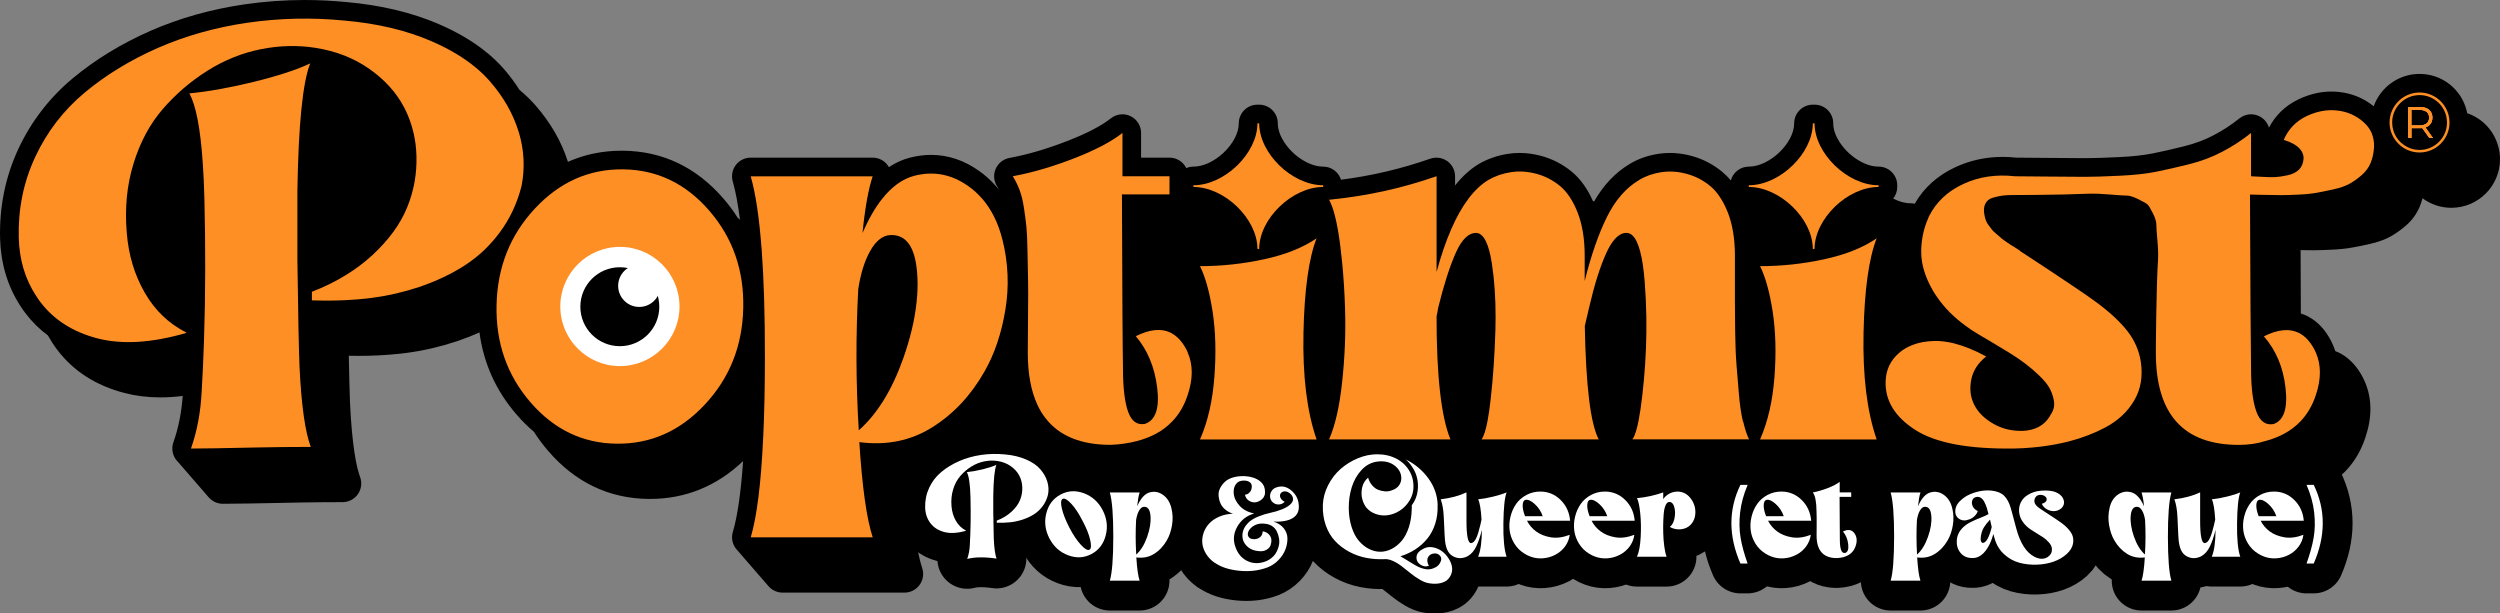 <?xml version="1.0" encoding="UTF-8"?> <svg xmlns="http://www.w3.org/2000/svg" id="Calque_2" data-name="Calque 2" viewBox="0 0 670.67 164.58"><rect x="0" y="0" width="670.67" height="164.58" fill="#808080" stroke="none"/><defs><style> .cls-1 { fill: #fe8f25; } .cls-2, .cls-3 { fill: #fff; } .cls-3, .cls-4 { fill-rule: evenodd; } .cls-5 { stroke: #000; stroke-linecap: round; stroke-linejoin: round; stroke-width: 16px; } </style></defs><g id="Layer_1" data-name="Layer 1"><rect x="256.79" y="109.56" width="353.88" height="36.72"></rect><g><path class="cls-5" d="M269.54,121.9c2.15.19,4.05.64,5.7,1.35,1.65.71,2.92,1.58,3.82,2.61.9,1.03,1.53,2.13,1.89,3.31s.43,2.37.19,3.56c-.28,1.12-.75,2.13-1.4,3.02-.65.89-1.43,1.62-2.31,2.19-.89.57-1.89,1.05-3,1.42-1.11.37-2.25.63-3.42.75s-2.37.17-3.61.12v-.56c1.57-.61,2.89-1.41,3.96-2.4,1.08-.99,1.84-2.03,2.28-3.12s.65-2.21.61-3.38c-.03-1.17-.31-2.24-.82-3.21-.52-.97-1.28-1.81-2.28-2.51s-2.17-1.16-3.51-1.37c-1.17-.19-2.37-.16-3.59.09-1.23.25-2.39.71-3.49,1.4-1.1.69-2.08,1.53-2.93,2.51-.85.98-1.5,2.18-1.93,3.6-.43,1.41-.58,2.93-.44,4.54.12,1.45.51,2.75,1.18,3.91.67,1.16,1.57,2.03,2.72,2.61v.04c-2.27.65-4.21.77-5.82.35-1.61-.42-2.86-1.22-3.75-2.4-.89-1.18-1.36-2.58-1.4-4.19-.05-1.89.32-3.67,1.09-5.31.77-1.65,1.85-3.05,3.24-4.21,1.39-1.16,2.99-2.13,4.81-2.93s3.77-1.34,5.87-1.65c2.1-.3,4.22-.35,6.35-.14ZM267.33,149.85c-3.25-.47-5.87-.43-7.86.1.4-1.12.63-2.35.7-3.68.23-4.02.29-8.3.18-12.84-.09-3.51-.42-5.76-.98-6.77,1.24-.12,2.65-.37,4.23-.75,1.58-.39,2.81-.79,3.7-1.21-.49,1.22-.77,4-.84,8.35v4.52c.05,3.46.09,5.8.14,7.01.12,2.5.36,4.26.74,5.26Z"></path><path class="cls-5" d="M280.69,137.7c.58-2.3,1.86-3.98,3.82-5.03,1.96-1.05,4.05-1.17,6.26-.35s3.89,2.33,5.03,4.52c1.14,2.2,1.43,4.45.84,6.75-.58,2.3-1.86,3.98-3.82,5.03-1.96,1.05-4.05,1.17-6.26.35-2.21-.82-3.89-2.33-5.03-4.52s-1.43-4.45-.84-6.75ZM290.41,139.72c-.98-1.94-1.99-3.47-3.03-4.59-1.04-1.12-1.81-1.55-2.3-1.3-.49.26-.56,1.13-.21,2.61.35,1.49,1.03,3.2,2.03,5.14,1,1.92,2.03,3.44,3.07,4.58,1.04,1.13,1.81,1.57,2.3,1.31.47-.26.53-1.13.19-2.63-.34-1.5-1.02-3.2-2.05-5.12Z"></path><path class="cls-5" d="M305.73,155.78h-8c.61-2.03.92-5.94.93-11.71.01-5.77-.3-9.76-.93-11.96h8c-.28.84-.5,2.08-.67,3.72.94-2.15,2.07-3.4,3.4-3.75,1.26-.33,2.44-.1,3.54.68,1.1.78,1.84,1.95,2.23,3.49.39,1.54.45,3.09.19,4.63-.26,1.54-.71,2.89-1.37,4.03-.89,1.57-2.03,2.79-3.44,3.67-1.4.88-2.99,1.2-4.77.96.19,2.95.48,5.03.88,6.24ZM304.82,148.76c1.22-1.07,2.19-2.66,2.93-4.75.74-2.09,1.04-3.97.89-5.63-.14-1.66-.72-2.47-1.75-2.42-.49.02-.92.36-1.3,1-.37.64-.64,1.49-.81,2.54-.16,3.09-.15,6.17.03,9.26Z"></path><path class="cls-5" d="M325.79,150.94c-.98-.7-1.75-1.52-2.3-2.46-.55-.93-.87-1.87-.95-2.81-.08-.93.04-1.86.37-2.79.33-.92.83-1.75,1.51-2.47.68-.72,1.57-1.33,2.68-1.81s2.33-.74,3.67-.79c-.82-.26-1.53-.64-2.12-1.16-.6-.51-1.02-1.09-1.28-1.72s-.41-1.3-.46-2c-.05-.7.09-1.37.42-2,.33-.63.76-1.2,1.3-1.7.54-.5,1.27-.89,2.21-1.16.93-.27,1.99-.38,3.16-.33,1.64.09,2.98.54,4.02,1.35,1.04.81,1.48,1.97,1.31,3.49-.12.58-.43,1.08-.93,1.47s-1.04.63-1.61.7c-.57.07-1.14-.06-1.7-.4-.56-.34-.94-.88-1.12-1.63.4-.02.75-.17,1.07-.44.32-.27.53-.58.65-.95.12-.36.15-.73.11-1.11-.05-.37-.26-.68-.63-.93-.37-.25-.88-.37-1.51-.37-.94,0-1.64.32-2.1.96-.47.64-.67,1.44-.6,2.4.09,1.22.62,2.35,1.58,3.4.96,1.05,2.27,1.74,3.93,2.07-2.03.58-3.55,1.77-4.56,3.56-1.01,1.79-1.16,3.62-.46,5.49.58,1.61,1.51,2.78,2.77,3.49,1.26.71,2.6.94,4,.68.91-.16,1.71-.47,2.4-.93.69-.46,1.22-.98,1.6-1.58.37-.6.65-1.25.82-1.95.18-.7.2-1.39.09-2.07-.12-.68-.32-1.3-.6-1.88-.28-.57-.7-1.05-1.26-1.42-.56-.37-1.19-.58-1.89-.63-1.33-.19-2.49.09-3.47.84-.23.19-.44.39-.61.6-.17.21-.3.42-.39.63-.08.21-.14.42-.16.63-.02.21,0,.4.09.58.08.18.19.33.33.47s.33.24.58.3c.25.06.52.09.82.09.61-.05,1.11-.24,1.51-.58.4-.34.62-.85.67-1.53.65.09,1.19.35,1.61.77.42.42.65.89.7,1.4.05.51-.02,1.02-.19,1.53-.18.5-.53.91-1.07,1.23-.54.32-1.18.45-1.93.4-1.45-.09-2.59-.57-3.42-1.42-.83-.85-1.21-1.86-1.14-3.02.07-1.16.58-2.21,1.54-3.17.68-.68,1.59-1.25,2.74-1.7,1.14-.46,2.23-.79,3.26-1,1.03-.21,2.08-.53,3.16-.96,1.07-.43,1.89-.96,2.45-1.6.4-.51.52-1.02.37-1.53-.15-.5-.48-.92-.98-1.26-.5-.34-.98-.46-1.44-.37-.46.09-.77.32-.93.67-.16.35-.14.73.09,1.14.22.41.58.73,1.07.96-.4.44-.91.68-1.53.72-.62.04-1.16-.15-1.63-.54s-.72-.92-.77-1.58c-.02-.54.12-1.03.42-1.49.3-.46.72-.78,1.26-.96,1.43-.51,2.76-.25,4,.79s1.92,2.34,2.03,3.91c.14,1.59-.39,2.76-1.6,3.51-1.2.75-2.94,1.06-5.21.95,1.19.37,2.12.97,2.77,1.79s.99,1.72,1,2.72c.01.99-.17,1.99-.56,3-.39,1.01-1,1.94-1.84,2.81-.84.87-1.81,1.52-2.91,1.96-2.34.89-4.89,1.19-7.66.91s-4.97-1.02-6.61-2.21Z"></path><path class="cls-5" d="M385.66,135.44c.07,1.8-.14,3.48-.63,5.03-.49,1.55-1.2,2.89-2.12,4.02-.92,1.12-1.99,2.08-3.21,2.88-1.22.8-2.55,1.41-4,1.86.37.21.82.48,1.35.81.53.33.99.61,1.39.86.4.25.84.51,1.33.79.49.28.95.5,1.37.65.42.15.86.27,1.31.35.46.08.92.08,1.39-.02s.92-.27,1.37-.53c.51-.28.92-.72,1.21-1.33.29-.61.3-1.12.02-1.54-.4-.61-.98-.87-1.74-.79-.76.08-1.3.43-1.61,1.04-.32.61-.24,1.37.23,2.28-.8.28-1.57.16-2.31-.35s-1.08-1.22-1-2.1c.08-.89.74-1.62,1.98-2.21.68-.33,1.38-.44,2.12-.35.74.09,1.42.31,2.03.65.62.34,1.16.77,1.63,1.28.7.77,1.2,1.58,1.51,2.42.3.84.37,1.61.21,2.32s-.48,1.32-.96,1.86c-.48.54-1.18.91-2.09,1.12s-1.94.22-3.09.03c-.75-.12-1.56-.43-2.44-.95-.88-.51-1.71-1.09-2.49-1.72-.78-.63-1.57-1.25-2.35-1.86-.78-.61-1.59-1.1-2.42-1.47-.83-.37-1.61-.53-2.33-.46-1.66.07-3.29-.05-4.89-.37-1.6-.32-3.12-.86-4.56-1.65-1.44-.78-2.69-1.75-3.75-2.89-1.06-1.15-1.89-2.55-2.47-4.21-.58-1.66-.84-3.47-.77-5.44.07-1.82.54-3.59,1.42-5.3.88-1.71,1.99-3.16,3.35-4.35,1.36-1.19,2.9-2.14,4.63-2.86,1.73-.71,3.46-1.07,5.19-1.07,1.94,0,3.68.41,5.23,1.23,1.54.82,2.72,1.98,3.53,3.47.81,1.5,1.1,3.16.89,4.98-.16,1.22-.65,2.37-1.47,3.45-.82,1.09-1.81,1.91-2.98,2.47-.89.44-1.82.71-2.79.79s-1.93-.05-2.89-.4c-.96-.35-1.77-.9-2.42-1.65-.49-.61-.87-1.39-1.12-2.33s-.27-1.96-.04-3.05.77-1.98,1.61-2.68c.23.8.59,1.47,1.07,2.03s1,.96,1.56,1.19,1.16.38,1.81.44c.64.06,1.25-.02,1.81-.23.91-.28,1.59-.73,2.03-1.35s.65-1.3.63-2.05c-.05-1.33-.68-2.45-1.89-3.35-1.22-.9-2.74-1.23-4.56-1-1.61.21-3.02.96-4.21,2.24-1.19,1.29-2.07,2.82-2.63,4.61-.56,1.79-.83,3.67-.81,5.63.02,1.87.28,3.57.77,5.09s1.13,2.75,1.93,3.68,1.69,1.66,2.7,2.17c1,.51,2.03.77,3.07.77s2.06-.26,3.05-.77c.99-.51,1.89-1.24,2.68-2.17.79-.94,1.44-2.16,1.93-3.68.49-1.52.75-3.21.77-5.09v-.74c.89-1.22,1.41-2.51,1.58-3.89.3-2.41-.2-4.57-1.51-6.49-.47-.72-1.03-1.37-1.68-1.93,2.41,1.17,4.41,2.84,6.02,5.01,1.6,2.17,2.45,4.56,2.54,7.15Z"></path><path class="cls-5" d="M404.17,132.1c-.51,1.31-.8,4.06-.86,8.24-.06,4.19.23,7.19.86,9.01h-7.64c.65-1.52.99-3.93,1.02-7.23l-.03.11c-.44,1.78-.95,3.24-1.51,4.4-.56,1.16-1.29,1.99-2.17,2.51-.54.33-1.16.52-1.86.58-.7.06-1.41-.09-2.12-.46-.71-.36-1.24-.94-1.6-1.74-.4-.86-.63-2.12-.7-3.75-.07-1.64-.15-3.38-.25-5.23-.09-1.85-.36-3.38-.81-4.59,2.69-.33,4.99-.95,6.91-1.86v7.65c0,4,.41,5.99,1.23,5.96.54-.05,1-.5,1.39-1.35.39-.85.75-2.03,1.1-3.52.12-.47.22-.95.32-1.44-.16-2.76-.47-4.57-.91-5.44,1.22-.12,2.58-.36,4.1-.74,1.52-.37,2.7-.75,3.54-1.12Z"></path><path class="cls-5" d="M421.11,143.47c-.07.58-.22,1.14-.44,1.67-.22.53-.5,1.01-.82,1.46s-.71.85-1.14,1.23c-.43.37-.91.7-1.44.98-.53.28-1.08.5-1.67.67-2.34.63-4.52.33-6.56-.91-1.17-.7-2.1-1.62-2.79-2.75-.69-1.13-1.11-2.31-1.26-3.53-.15-1.22-.08-2.45.23-3.7.3-1.25.8-2.37,1.49-3.37s1.61-1.8,2.75-2.42c1.14-.62,2.4-.93,3.75-.93,2.1,0,3.92.75,5.44,2.24,1.52,1.5,2.37,3.36,2.56,5.58h-11.57c.58,1.15,1.41,2.11,2.47,2.89,1.06.78,2.37,1.3,3.91,1.56,1.54.26,3.24.04,5.09-.67ZM409.23,134.1c-.44.09-.69.54-.74,1.35-.05.81.16,1.82.63,3.03h4.74c-.44-1.29-1.16-2.37-2.14-3.26-.98-.89-1.81-1.26-2.49-1.12Z"></path><path class="cls-5" d="M438.44,143.47c-.07.58-.22,1.14-.44,1.67-.22.53-.5,1.01-.82,1.46s-.71.85-1.14,1.23c-.43.37-.91.7-1.44.98-.53.28-1.08.5-1.67.67-2.34.63-4.52.33-6.56-.91-1.17-.7-2.1-1.62-2.79-2.75-.69-1.13-1.11-2.31-1.26-3.53-.15-1.22-.08-2.45.23-3.7.3-1.25.8-2.37,1.49-3.37s1.61-1.8,2.75-2.42c1.14-.62,2.4-.93,3.75-.93,2.1,0,3.92.75,5.44,2.24,1.52,1.5,2.37,3.36,2.56,5.58h-11.57c.58,1.15,1.41,2.11,2.47,2.89,1.06.78,2.37,1.3,3.91,1.56,1.54.26,3.24.04,5.09-.67ZM426.55,134.1c-.44.09-.69.54-.74,1.35-.05.81.16,1.82.63,3.03h4.74c-.44-1.29-1.16-2.37-2.14-3.26-.98-.89-1.81-1.26-2.49-1.12Z"></path><path class="cls-5" d="M446.43,136.87c-.09.58-.16,1.43-.21,2.54s-.06,2.28-.03,3.51c.02,1.23.12,2.44.28,3.65.16,1.2.37,2.13.63,2.79h-7.96c.54-1.17.87-2.91,1-5.23.13-2.31.09-4.47-.12-6.47-.21-2-.5-3.34-.88-4.02,2.46-.23,4.81-.75,7.05-1.54v1.82c.16-.26.34-.48.53-.67.96-.93,2.12-1.39,3.47-1.37,1.31.05,2.4.62,3.28,1.72.88,1.1,1.33,2.35,1.35,3.75,0,1.03-.23,1.91-.68,2.65-.46.74-1.03,1.26-1.72,1.58-.69.32-1.44.46-2.24.42-.81-.03-1.55-.25-2.23-.65.61-.44,1.02-1.19,1.25-2.23.22-1.04.22-2.02,0-2.93-.22-.91-.6-1.41-1.14-1.51-.77-.16-1.31.56-1.61,2.17Z"></path><path class="cls-5" d="M468.84,130.07c-1.07,2.52-1.75,5-2.02,7.42-.27,2.42-.23,4.67.12,6.75.35,2.08.98,4.4,1.89,6.94h-1.93c-3.23-7.43-3.23-14.47,0-21.11h1.93Z"></path><path class="cls-5" d="M485.78,143.47c-.07.58-.22,1.14-.44,1.67-.22.53-.5,1.01-.82,1.46s-.71.85-1.14,1.23c-.43.37-.91.7-1.44.98-.53.28-1.08.5-1.67.67-2.34.63-4.52.33-6.56-.91-1.17-.7-2.1-1.62-2.79-2.75-.69-1.13-1.11-2.31-1.26-3.53-.15-1.22-.08-2.45.23-3.7.3-1.25.8-2.37,1.49-3.37s1.61-1.8,2.75-2.42c1.14-.62,2.4-.93,3.75-.93,2.1,0,3.92.75,5.44,2.24,1.52,1.5,2.37,3.36,2.56,5.58h-11.57c.58,1.15,1.41,2.11,2.47,2.89,1.06.78,2.37,1.3,3.91,1.56,1.54.26,3.24.04,5.09-.67ZM473.89,134.1c-.44.09-.69.54-.74,1.35-.05.81.16,1.82.63,3.03h4.74c-.44-1.29-1.16-2.37-2.14-3.26-.98-.89-1.81-1.26-2.49-1.12Z"></path><path class="cls-5" d="M486.34,132.1c1.26-.23,2.6-.63,4.02-1.17,1.41-.55,2.47-1.11,3.17-1.67v2.84h3.09v1.19h-3.12c.02,6.38.05,10.19.07,11.43,0,1.24.11,2.17.33,2.81.22.63.59.9,1.1.81.7-.23.97-1.02.81-2.37-.16-1.34-.63-2.47-1.4-3.38,1.36-.68,2.38-.51,3.09.49.65.93.76,2.06.32,3.37-.51,1.57-1.63,2.57-3.33,3.02-.54.14-1.11.22-1.72.25-3.62,0-5.44-2.01-5.44-6.03,0-.63,0-1.48.02-2.54.01-1.06.01-1.82,0-2.26-.01-.44-.02-1.04-.04-1.79-.01-.75-.03-1.3-.07-1.65-.03-.35-.09-.76-.16-1.23s-.16-.86-.28-1.18c-.12-.32-.27-.63-.46-.93Z"></path><path class="cls-5" d="M515.2,155.78h-8c.61-2.03.92-5.94.93-11.71.01-5.77-.3-9.76-.93-11.96h8c-.28.84-.5,2.08-.67,3.72.94-2.15,2.07-3.4,3.4-3.75,1.26-.33,2.44-.1,3.54.68,1.1.78,1.84,1.95,2.23,3.49.39,1.54.45,3.09.19,4.63-.26,1.54-.71,2.89-1.37,4.03-.89,1.57-2.03,2.79-3.44,3.67-1.4.88-2.99,1.2-4.77.96.19,2.95.48,5.03.88,6.24ZM514.29,148.76c1.22-1.07,2.19-2.66,2.93-4.75.74-2.09,1.04-3.97.89-5.63-.14-1.66-.72-2.47-1.75-2.42-.49.02-.92.36-1.3,1-.37.64-.64,1.49-.81,2.54-.16,3.09-.15,6.17.03,9.26Z"></path><path class="cls-5" d="M553.12,140.35c1.03.77,1.83,1.58,2.4,2.42.57.84.79,1.79.65,2.84-.16,1.1-.73,2.09-1.7,2.98s-2.15,1.58-3.52,2.07c-1.38.49-2.9.77-4.56.82-1.66.06-3.23-.12-4.72-.53-1.48-.41-2.83-1.16-4.03-2.26-1.2-1.1-2.04-2.47-2.51-4.1l-.35-1.23-.03-.1c-.19.68-.4,1.31-.63,1.91-.23.6-.53,1.18-.88,1.75-.35.57-.72,1.06-1.12,1.47-.4.41-.86.74-1.39.98-.53.25-1.08.36-1.67.33-1.33,0-2.37-.46-3.12-1.39-.75-.92-1.08-2.02-1-3.3.08-1.27.57-2.38,1.46-3.31.63-.65,1.39-1.2,2.28-1.65.89-.44,1.79-.84,2.72-1.19.92-.35,1.61-.67,2.05-.95-.14-.61-.3-1.18-.47-1.72s-.4-1.07-.68-1.6c-.28-.53-.63-.9-1.05-1.12-.42-.22-.88-.24-1.37-.05-.4.14-.67.44-.81.91s-.09.97.16,1.51c.25.54.7.96,1.35,1.26-.16.49-.44.94-.84,1.33-.4.4-.85.69-1.37.88-1.1.44-2.03.4-2.81-.12s-1.11-1.32-1-2.39c.1-1.06.73-2.05,1.88-2.96.82-.68,1.84-1.22,3.05-1.63,1.22-.41,2.43-.63,3.65-.65.84,0,1.58.08,2.23.25.64.16,1.19.39,1.63.67s.84.67,1.19,1.16.64,1.02.86,1.58c.22.56.44,1.25.65,2.07l1.19,4.45c1.05,3.97,2.69,6.52,4.91,7.64,1.38.7,2.58.7,3.61,0,.77-.54,1.12-1.27,1.05-2.21-.05-.54-.31-1.08-.79-1.63-.48-.55-.99-1-1.53-1.37-.54-.36-1.2-.78-1.98-1.24-.78-.47-1.31-.81-1.6-1.02-.7-.51-1.29-1.08-1.75-1.7-.47-.62-.79-1.24-.96-1.88-.18-.63-.24-1.25-.19-1.86s.21-1.19.49-1.75c.4-.82,1.06-1.5,1.98-2.03.92-.54,1.91-.87,2.96-1,1.05-.13,2.07-.13,3.05,0,.98.13,1.81.47,2.49,1.02s1.04,1.22,1.09,2.02c0,.65-.25,1.2-.74,1.63-.49.43-1.06.68-1.72.75s-1.32-.06-2-.4c-.68-.34-1.18-.86-1.51-1.56.68-.19,1.09-.47,1.24-.86.15-.39.06-.73-.26-1.04-.33-.3-.75-.47-1.26-.49-.63-.02-1.09.18-1.39.61-.29.43-.39.87-.3,1.32.02.09.05.19.09.28.04.09.08.18.12.26.05.08.11.17.19.26.08.09.15.17.21.25.06.07.15.15.26.23.12.08.2.15.26.21.06.06.16.13.3.23s.25.16.32.21.18.12.33.21c.15.09.25.16.3.21,2.69,1.75,4.34,2.85,4.94,3.3ZM533.86,139.4c-.65.68-1.19,1.36-1.61,2.03-.42.68-.7,1.47-.84,2.39-.09.56-.09,1.01.02,1.33.11.33.29.49.54.49.86-.05,1.65-1.46,2.35-4.24-.21-.94-.36-1.6-.46-2Z"></path><path class="cls-5" d="M582.51,155.78h-8c.4-1.22.69-3.3.88-6.24-1.78.23-3.37-.09-4.77-.96-1.4-.88-2.55-2.1-3.44-3.67-.65-1.14-1.12-2.5-1.38-4.05-.27-1.55-.22-3.11.14-4.66.36-1.55,1.09-2.72,2.19-3.49,1.1-.77,2.28-.99,3.54-.67,1.38.35,2.55,1.61,3.51,3.79-.16-1.64-.39-2.88-.67-3.72h8c-.63,2.2-.94,6.18-.93,11.96.01,5.78.32,9.68.93,11.71ZM573.35,135.96c-1.03-.05-1.61.76-1.75,2.42-.14,1.66.16,3.54.89,5.63.74,2.09,1.71,3.68,2.93,4.75.19-3.09.2-6.17.04-9.26-.16-1.05-.43-1.9-.81-2.54-.37-.64-.81-.98-1.3-1Z"></path><path class="cls-5" d="M600.99,132.1c-.51,1.31-.8,4.06-.86,8.24-.06,4.19.23,7.19.86,9.01h-7.64c.65-1.52.99-3.93,1.02-7.23l-.03.11c-.44,1.78-.95,3.24-1.51,4.4-.56,1.16-1.29,1.99-2.17,2.51-.54.33-1.16.52-1.86.58-.7.06-1.41-.09-2.12-.46-.71-.36-1.24-.94-1.6-1.74-.4-.86-.63-2.12-.7-3.75-.07-1.64-.15-3.38-.25-5.23-.09-1.85-.36-3.38-.81-4.59,2.69-.33,4.99-.95,6.91-1.86v7.65c0,4,.41,5.99,1.23,5.96.54-.05,1-.5,1.39-1.35.39-.85.75-2.03,1.1-3.52.12-.47.22-.95.32-1.44-.16-2.76-.47-4.57-.91-5.44,1.22-.12,2.58-.36,4.1-.74,1.52-.37,2.7-.75,3.54-1.12Z"></path><path class="cls-5" d="M617.93,143.47c-.07.58-.22,1.14-.44,1.67-.22.53-.5,1.01-.82,1.46s-.71.85-1.14,1.23c-.43.37-.91.7-1.44.98-.53.28-1.08.5-1.67.67-2.34.63-4.52.33-6.56-.91-1.17-.7-2.1-1.62-2.79-2.75-.69-1.13-1.11-2.31-1.26-3.53-.15-1.22-.08-2.45.23-3.7.3-1.25.8-2.37,1.49-3.37s1.61-1.8,2.75-2.42c1.14-.62,2.4-.93,3.75-.93,2.1,0,3.92.75,5.44,2.24,1.52,1.5,2.37,3.36,2.56,5.58h-11.57c.58,1.15,1.41,2.11,2.47,2.89,1.06.78,2.37,1.3,3.91,1.56,1.54.26,3.24.04,5.09-.67ZM606.04,134.1c-.44.09-.69.54-.74,1.35-.05.81.16,1.82.63,3.03h4.74c-.44-1.29-1.16-2.37-2.14-3.26-.98-.89-1.81-1.26-2.49-1.12Z"></path><path class="cls-5" d="M620.7,130.07c3.23,6.64,3.23,13.68,0,21.11h-1.93c.91-2.55,1.55-4.86,1.91-6.94s.41-4.33.14-6.75c-.27-2.42-.95-4.89-2.05-7.42h1.93Z"></path></g><path class="cls-4" d="M670.27,39.54c-1.08-4.38-4.3-7.77-8.39-9.17-.04-.23-.09-.45-.15-.66-1.44-5.82-6.63-9.88-12.64-9.88h-.01c-5.66,0-10.49,3.63-12.29,8.68-2.68-2.18-5.82-3.47-9.32-3.84-.67-.07-1.35-.11-2.02-.11-2.99,0-6,.72-8.96,2.15-3.43,1.67-6.05,4.2-7.8,7.53-.4-1.33-1.34-2.46-2.63-3.08-.69-.33-1.43-.5-2.17-.5-1.11,0-2.22.38-3.13,1.1-2.11,1.7-4.42,3.21-6.88,4.5-2.36,1.25-5,2.24-7.85,2.95-3.15.79-6.04,1.45-8.58,1.96-2.4.48-5.46.81-9.1.98-3.94.19-6.87.28-8.94.28-2.19,0-5.45-.02-9.77-.07-4.15-.05-7.07-.07-8.75-.07-1.23-.13-2.46-.2-3.65-.2-4.49,0-8.75.93-12.66,2.75-4.82,2.24-8.49,5.55-10.92,9.83-.37-.09-.75-.14-1.15-.14-1.52,0-3.11-.47-4.63-1.26.68-.85,1.09-1.93,1.09-3.11v-.46c0-2.76-2.24-5-5-5-1.16,0-2.37-.27-3.55-.76-2.72-1.1-5.32-3.32-6.93-5.83-1.05-1.63-1.69-3.37-1.69-5.03,0-2.76-2.24-5-5-5h-.48c-2.76,0-5,2.24-5,5,0,5.32-6.59,11.62-12.17,11.62-2.31,0-4.26,1.58-4.83,3.72-.71-.87-1.49-1.65-2.32-2.34-2.46-2.02-5.24-3.46-8.27-4.27-1.93-.52-3.87-.78-5.76-.78-1.04,0-2.09.08-3.11.24-2.84.44-5.44,1.36-7.69,2.73-3.81,2.27-7.01,5.65-9.54,10.07-.11-.07-.22-.14-.34-.21-.68-1.52-1.42-2.87-2.26-4.07-.05-.07-.1-.14-.15-.21-.94-1.35-2.02-2.52-3.2-3.5-2.46-2.02-5.24-3.46-8.27-4.27-1.94-.52-3.87-.78-5.76-.78-1.04,0-2.09.08-3.11.24-2.82.43-5.43,1.34-7.86,2.74-2.26,1.37-4.39,3.3-6.33,5.74v-2.46c0-1.62-.78-3.14-2.11-4.08-.85-.61-1.87-.92-2.89-.92-.56,0-1.11.09-1.65.28-7.7,2.7-15.74,4.59-23.95,5.64-.64-2.03-2.53-3.51-4.77-3.51-1.17,0-2.38-.28-3.56-.76-2.72-1.11-5.31-3.32-6.93-5.83-1.05-1.63-1.69-3.37-1.69-5.03,0-2.76-2.23-5-5-5h-.47c-2.76,0-5,2.24-5,5,0,5.32-6.59,11.62-12.17,11.62-.68,0-1.33.14-1.92.39-.82-1.66-2.52-2.8-4.5-2.8h-7.62v-6.63c0-1.92-1.1-3.67-2.83-4.5-.69-.33-1.43-.5-2.17-.5-1.11,0-2.21.37-3.12,1.09-2.47,1.98-6.4,4.02-11.67,6.07-5.47,2.13-10.7,3.66-15.54,4.55-1.62.3-2.99,1.38-3.66,2.89-.67,1.51-.55,3.26.32,4.66.21.34.41.68.59,1.02-.26-.32-.53-.65-.8-.96-.07-.08-.15-.16-.22-.24-1.3-1.45-2.75-2.76-4.33-3.87-4.02-2.87-8.36-4.32-12.91-4.32-1.87,0-3.8.26-5.75.76-1.94.51-3.8,1.35-5.56,2.53-.09-.17-.19-.32-.31-.48-.93-1.3-2.44-2.07-4.05-2.07h-32.72c-1.57,0-3.05.73-4,1.99-.94,1.25-1.24,2.88-.81,4.39.76,2.67,1.41,6.11,1.94,10.28-.19-.17-.39-.34-.59-.5-1.14-1.8-2.42-3.53-3.86-5.19-7.26-8.4-16.3-12.71-26.87-12.83h-.43c-5.14,0-9.95,1-14.41,2.98-1.71-5.39-4.63-10.49-8.7-15.14-1.24-1.41-2.62-2.75-4.09-3.99-.07-.05-.13-.1-.19-.15-1.24-1.96-2.66-3.86-4.26-5.69-1.24-1.41-2.62-2.75-4.09-3.99-.08-.06-.15-.12-.23-.18-3.56-2.97-7.97-5.6-13.08-7.8-7.21-3.12-15.58-5.11-24.82-5.92-3.72-.36-7.47-.55-11.17-.55-5.33,0-10.71.39-16.01,1.15-9.02,1.31-17.54,3.7-25.33,7.11-7.82,3.44-14.84,7.72-20.85,12.73-6.23,5.18-11.14,11.55-14.6,18.93C1.47,47.34-.18,55.41.02,63.93c.19,6.73,1.99,12.78,5.35,18,.04.06.08.12.12.19.43.67.88,1.28,1.28,1.83,1.75,2.32,3.78,4.34,6.09,6.05.33.6.68,1.19,1.05,1.76.04.06.08.12.12.19.43.67.88,1.28,1.28,1.83,4.31,5.73,10.39,9.65,18.09,11.65,2.98.78,6.21,1.18,9.61,1.18,1.92,0,3.93-.13,6-.39-.31,4.47-1.16,8.66-2.49,12.44-.55,1.53-.31,3.23.63,4.56.17.24.37.46.58.67l8.31,9.59s.03.04.05.05h0s0,0,0,0c.94,1.02,2.27,1.62,3.68,1.62,2.1,0,4.33-.02,6.69-.07,1.87-.03,3.83-.07,5.89-.11,5.7-.12,12.16-.26,19.56-.26,1.64,0,3.17-.8,4.11-2.15.93-1.34,1.15-3.06.58-4.6-.92-2.46-2.14-7.93-2.71-19.97-.11-2.73-.21-6.89-.32-12.55.89.02,1.78.03,2.65.03,1.81,0,3.61-.04,5.33-.13,2.15-.11,4.1-.27,5.94-.47.6-.06,1.2-.14,1.77-.22,4.49-.6,8.96-1.65,13.31-3.1,2.1-.71,4.12-1.5,6.05-2.38,1.1,8.27,4.42,15.65,9.93,22.01,1.48,1.72,3.04,3.27,4.68,4.65,1.14,1.8,2.42,3.52,3.86,5.18,7.24,8.4,16.28,12.72,26.85,12.84h.44c9.49,0,17.88-3.41,24.97-10.15-.59,8.47-1.52,14.85-2.75,19.01-.46,1.51-.17,3.15.78,4.42.13.18.28.35.44.51l8.44,9.73h0c.94,1.01,2.27,1.61,3.67,1.61h32.72c1.6,0,3.11-.77,4.05-2.07s1.2-2.97.7-4.49c-1.24-3.78-2.23-10.05-2.94-18.69,6.06-.15,11.7-1.83,16.76-5,5.77-3.59,10.64-8.52,14.49-14.64.19.29.39.57.6.85.04.07.09.13.14.2,1.62,2.12,3.56,3.89,5.81,5.27.03.08.07.16.11.24.71,1.49,1.54,2.88,2.48,4.12.04.07.09.13.14.2,4.65,6.09,11.89,9.18,21.51,9.18h.2c2.87-.12,5.59-.51,8.08-1.16,4.24-1.1,7.83-2.96,10.69-5.53-.05,1.04.22,2.09.81,2.99.92,1.41,2.5,2.27,4.19,2.27h31.28c.57,0,1.13-.1,1.65-.28.52.18,1.08.28,1.65.28h32.57c1.67,0,3.23-.84,4.16-2.23.92,1.38,2.48,2.23,4.16,2.23h31.43c1.75,0,3.37-.92,4.28-2.41.09-.15.17-.3.24-.45.02.04.04.08.06.11.85,1.69,2.57,2.75,4.46,2.75h31.28c.52,0,1.03-.08,1.51-.24.48.16.99.24,1.51.24h31.28c1.62,0,3.13-.79,4.07-2.1.67-.94.99-2.07.92-3.19.8.65,1.67,1.28,2.63,1.9,6.06,3.93,15.08,5.85,27.58,5.84.62,0,1.26,0,1.93-.01,1.71-.04,3.36-.13,4.98-.28,3.04-.26,6.04-.71,8.87-1.34.68-.15,1.36-.32,2.02-.49.12-.03.23-.06.33-.09,3.64-.97,7.1-2.3,10.27-3.98,4.01-2.11,7.17-4.96,9.39-8.46,4.14,8.89,12.37,13.63,24.15,13.63,3.03,0,5.86-.4,8.42-1.2,4.64-1.22,8.49-3.36,11.46-6.35.11-.1.22-.21.33-.34,2.33-2.45,4.08-5.44,5.2-8.85,1.85-5.47,1.81-10.51-.11-14.95-.49-1.16-1.11-2.27-1.82-3.29-1.44-2.06-3.19-3.6-5.16-4.56-.32-.16-.65-.3-.98-.43-.16-.52-.36-1.04-.58-1.55-.49-1.16-1.11-2.27-1.82-3.29-1.44-2.06-3.19-3.6-5.16-4.56-.54-.27-1.1-.49-1.67-.67-.02-5.01-.05-10.69-.07-17.01,1.38.03,2.51.04,3.38.04,1.24,0,2.87-.05,4.85-.15.09,0,.17,0,.26-.01.92-.04,1.83-.11,2.81-.21,1-.1,1.85-.22,2.56-.36,1.26-.22,2.76-.53,4.74-.97,2.19-.49,4.01-1.15,5.62-2.04,1.37-.78,2.72-1.74,4.02-2.86,1.63-1.41,2.87-3.11,3.7-5.05.31-.73.56-1.49.77-2.3,2.21,1.65,4.91,2.56,7.74,2.56h.01c7.2-.01,13.04-5.86,13.04-13.05,0-1.09-.14-2.17-.4-3.16Z"></path><path class="cls-1" d="M650.64,34.17c.11-.03.22-.07.32-.11.5-.23.9-.56,1.17-.99.21-.31.33-.66.37-1.05.02-.14.03-.3.03-.45,0-.61-.12-1.12-.41-1.55-.27-.43-.67-.75-1.17-.98-.5-.22-1.11-.33-1.82-.33h-3.11v8.3h.88v-2.63h2.24c.23,0,.46,0,.67-.04l1.91,2.68h.95l-2.03-2.85ZM649.11,33.65h-2.22v-4.17h2.22c.82,0,1.46.19,1.91.55.42.35.64.88.64,1.55,0,.38-.08.73-.24,1.02h-.01c-.09.19-.22.36-.38.5-.27.22-.6.37-1.01.45-.27.07-.57.1-.9.1Z"></path><path class="cls-1" d="M650.64,34.17c.11-.03.22-.07.32-.11.5-.23.9-.56,1.17-.99.21-.31.33-.66.37-1.05.02-.14.03-.3.03-.45,0-.61-.12-1.12-.41-1.55-.27-.43-.67-.75-1.17-.98-.5-.22-1.11-.33-1.82-.33h-3.11v8.3h.88v-2.63h2.24c.23,0,.46,0,.67-.04l1.91,2.68h.95l-2.03-2.85ZM649.11,33.65h-2.22v-4.17h2.22c.82,0,1.46.19,1.91.55.42.35.64.88.64,1.55,0,.38-.08.73-.24,1.02h-.01c-.09.19-.22.36-.38.5-.27.22-.6.37-1.01.45-.27.07-.57.1-.9.1Z"></path><path class="cls-1" d="M656.88,30.91c-.87-3.5-4.04-6.09-7.8-6.09-4.42,0-8.04,3.61-8.04,8.04,0,1.93.69,3.7,1.82,5.09,1.47,1.81,3.72,2.96,6.22,2.96,4.44,0,8.05-3.61,8.05-8.05,0-.68-.09-1.33-.25-1.95ZM649.08,40.22c-1.15,0-2.25-.26-3.21-.76-2.45-1.18-4.13-3.7-4.13-6.6,0-4.05,3.3-7.35,7.35-7.35,3.4,0,6.27,2.32,7.11,5.46.16.6.25,1.23.25,1.89,0,4.06-3.3,7.36-7.36,7.36Z"></path><path class="cls-1" d="M650.64,34.17c.11-.03.22-.07.32-.11.5-.23.9-.56,1.17-.99.21-.31.33-.66.37-1.05.02-.14.03-.3.03-.45,0-.61-.12-1.12-.41-1.55-.27-.43-.67-.75-1.17-.98-.5-.22-1.11-.33-1.82-.33h-3.11v8.3h.88v-2.63h2.24c.23,0,.46,0,.67-.04l1.91,2.68h.95l-2.03-2.85ZM649.11,33.65h-2.22v-4.17h2.22c.82,0,1.46.19,1.91.55.42.35.64.88.64,1.55,0,.38-.08.73-.24,1.02h-.01c-.09.19-.22.36-.38.5-.27.22-.6.37-1.01.45-.27.07-.57.1-.9.1Z"></path><path class="cls-1" d="M337.8,33.08c0,8.08,8.83,16.62,17.17,16.62v.46c-8.34,0-17.17,8.55-17.17,16.62h-.47c0-8.08-8.83-16.62-17.17-16.62v-.46c8.34,0,17.17-8.55,17.17-16.62h.47Z"></path><path class="cls-1" d="M486.79,33.08c0,8.08,8.83,16.62,17.17,16.62v.46c-8.34,0-17.17,8.55-17.17,16.62h-.47c0-8.08-8.83-16.62-17.17-16.62v-.46c8.34,0,17.17-8.55,17.17-16.62h.47Z"></path><path class="cls-1" d="M139.12,35.3c-1.49-4.83-4.07-9.34-7.75-13.55-1.06-1.21-2.25-2.37-3.56-3.48h-.01c-3.25-2.74-7.26-5.14-12.06-7.22-6.74-2.92-14.52-4.76-23.32-5.53-8.71-.86-17.36-.67-25.97.57-8.61,1.25-16.62,3.5-24.04,6.74-7.41,3.26-13.97,7.25-19.66,11.99-5.69,4.74-10.11,10.47-13.27,17.22-3.16,6.74-4.64,13.99-4.45,21.75.16,5.91,1.72,11.11,4.67,15.6h0c.34.54.7,1.04,1.07,1.55,3.63,4.83,8.75,8.1,15.35,9.83,6.6,1.72,14.54,1.24,23.82-1.44v-.14c-4.69-2.39-8.4-5.95-11.12-10.69-2.73-4.74-4.33-10.07-4.81-16-.57-6.6.02-12.8,1.8-18.58,1.77-5.79,4.4-10.69,7.9-14.72,3.49-4.01,7.48-7.43,11.97-10.25,4.5-2.83,9.26-4.74,14.28-5.75,5.02-1,9.92-1.12,14.72-.36,5.45.87,10.23,2.73,14.34,5.6,4.11,2.87,7.23,6.28,9.33,10.25,1.63,3.08,2.66,6.4,3.13,9.97.13,1.03.21,2.09.24,3.17.14,4.78-.69,9.4-2.51,13.84-1.82,4.45-4.92,8.71-9.32,12.78-2.14,1.97-4.51,3.76-7.12,5.35-2.76,1.71-5.8,3.2-9.1,4.47v2.3c3.08.11,6.12.1,9.1-.05,1.92-.1,3.81-.24,5.68-.45.54-.05,1.07-.12,1.61-.2,4.22-.57,8.34-1.54,12.38-2.88,4.54-1.54,8.63-3.47,12.26-5.81,3.64-2.35,6.8-5.33,9.47-8.97,2.68-3.64,4.59-7.75,5.75-12.34.95-4.88.69-9.74-.79-14.57ZM80.35,98.37c-.2-4.97-.38-14.53-.57-28.7v-18.51c.28-17.79,1.44-29.17,3.44-34.15-3.64,1.72-8.69,3.37-15.14,4.95-6.46,1.58-12.22,2.61-17.29,3.09,1.79,3.2,3,9.51,3.62,18.92.01,0,0,.02,0,.02.19,2.66.32,5.58.41,8.75.34,13.48.32,26.38-.1,38.74-.15,4.67-.36,9.27-.63,13.78,0,.04,0,.09-.01.13-.29,5.4-1.24,10.37-2.85,14.94,2.07,0,4.27-.02,6.6-.07,7.06-.12,15.42-.37,25.54-.37-1.54-4.11-2.53-11.28-3.02-21.53Z"></path><path class="cls-1" d="M199.39,82.67c-.23,10.14-3.66,18.76-10.31,25.86-6.64,7.11-14.52,10.6-23.63,10.5-9.11-.1-16.83-3.8-23.13-11.1-6.31-7.29-9.35-16-9.11-26.14.23-10.14,3.66-18.75,10.3-25.86,6.64-7.11,14.52-10.6,23.63-10.5,9.12.1,16.83,3.8,23.14,11.1,6.31,7.29,9.34,16,9.11,26.14Z"></path><path class="cls-1" d="M268.9,64.22c-1.11-4.41-2.92-8.06-5.44-10.95h-.01c-1.09-1.25-2.3-2.36-3.66-3.32-4.5-3.2-9.32-4.13-14.49-2.8-3.17.83-6.05,2.91-8.66,6.21-1.91,2.4-3.65,5.45-5.26,9.15.35-3.49.77-6.54,1.24-9.15.44-2.39.94-4.42,1.49-6.06h-32.72c1.32,4.58,2.29,11.06,2.92,19.45t.01.02c.6,8.06.9,17.89.88,29.45-.01,7.86-.16,14.86-.45,21.02,0,.01-.01.02-.01.02-.56,12.37-1.69,21.34-3.34,26.89h32.72c-1.63-4.98-2.83-13.49-3.59-25.54,7.27.95,13.77-.36,19.51-3.95,5.75-3.59,10.43-8.59,14.07-15,2.68-4.68,4.54-10.19,5.59-16.5,1.05-6.31.79-12.62-.79-18.94ZM230.38,115.45c-.77-12.63-.82-25.25-.14-37.89.66-4.31,1.77-7.77,3.3-10.41,1.52-2.62,3.3-3.99,5.31-4.09,4.2-.19,6.6,3.11,7.17,9.9.18,2.13.19,4.34.01,6.65,0,0,0,.01-.01.02-.34,4.54-1.36,9.41-3.07,14.63h0c-.19.58-.38,1.16-.59,1.74-3,8.55-7.01,15.05-11.98,19.44Z"></path><path class="cls-1" d="M318.66,94.59h-.01c-.34-.83-.79-1.62-1.33-2.39-.94-1.35-2.03-2.32-3.26-2.94-2.51-1.24-5.64-.93-9.36.93,3.16,3.73,5.07,8.35,5.74,13.84.67,5.5-.43,8.74-3.3,9.69-2.11.38-3.61-.72-4.52-3.3-.91-2.59-1.36-6.42-1.36-11.48-.1-5.07-.2-20.67-.28-46.78h12.76v-4.88h-12.62v-11.62c-2.87,2.29-7.2,4.57-12.98,6.82-5.79,2.25-11.27,3.85-16.44,4.8.77,1.24,1.39,2.51,1.86,3.81.48,1.29.87,2.89,1.15,4.8.29,1.89.49,3.53.64,4.95.01.02.01.05.01.08.14,1.44.24,3.68.29,6.74s.1,5.5.14,7.33c.05,1.81.05,4.9,0,9.26-.04,4.35-.07,7.82-.07,10.4,0,5.65.88,10.32,2.62,14.03h0c.59,1.26,1.28,2.4,2.08,3.43h0c3.67,4.82,9.52,7.23,17.53,7.23,2.49-.1,4.82-.43,7.03-1.01,3.87-1,6.99-2.71,9.35-5.13.01-.01.03-.02.04-.04,1.9-1.93,3.3-4.32,4.23-7.16,1.46-4.28,1.47-8.08.04-11.38Z"></path><path class="cls-1" d="M353.2,117.89h-31.28c2.1-4.78,3.39-10.4,3.87-16.86.48-6.46.31-12.29-.5-17.51-.81-5.21-1.94-9.25-3.37-12.12,5.83,0,11.6-.62,17.29-1.87,5.69-1.24,10.35-3.11,13.99-5.6-2.1,5.36-3.28,13.83-3.52,25.4-.24,11.58.93,21.1,3.52,28.56Z"></path><path class="cls-1" d="M467.57,113.08c-.48-2.06-.83-4.47-1.07-7.25-.24-2.77-.46-5.41-.65-7.9-.2-2.48-.31-5.47-.36-8.97-.04-3.49-.07-6.16-.07-8.03v-12.41c0-4.4-.63-8.2-1.86-11.42-.68-1.73-1.45-3.22-2.32-4.47-.72-1.07-1.54-1.97-2.41-2.7-1.92-1.58-4.05-2.68-6.38-3.3-2.35-.63-4.62-.77-6.82-.43s-4.16,1.03-5.89,2.08c-3.5,2.08-6.38,5.37-8.62,9.86-.02.03-.03.08-.05.11-2.25,4.55-4.23,10.26-5.95,17.15v-6.89c0-4.4-.63-8.2-1.86-11.42-.68-1.73-1.45-3.22-2.31-4.47h-.01c-.72-1.07-1.54-1.97-2.41-2.7-1.92-1.58-4.05-2.68-6.38-3.3-2.35-.63-4.62-.77-6.82-.43s-4.21,1.03-6.03,2.08c-1.91,1.15-3.71,2.84-5.38,5.06-3.33,4.42-6.17,10.95-8.53,19.62v-25.68c-9.07,3.18-18.47,5.26-28.18,6.25-.22.02-.44.04-.66.07,1.15,2.01,2.11,5.79,2.87,11.34l.13.99c.19,1.45.35,2.93.5,4.44.39,3.98.66,8.17.79,12.58.2,6.46-.07,12.98-.79,19.59-.71,6.6-1.89,11.72-3.51,15.35h32.57c-2.49-6.02-3.73-17.03-3.73-33.01.19-.86.34-1.62.43-2.29,1.54-6.22,3.11-11.14,4.74-14.78,1.62-3.63,3.49-5.41,5.59-5.31,1.92.2,3.28,2.94,4.09,8.25.67,4.36,1,9.15.99,14.34,0,1.13-.02,2.28-.05,3.45-.19,6.56-.61,12.78-1.28,18.65-.25,2.24-.53,4.13-.82,5.7h0c-.49,2.57-1.03,4.22-1.62,4.99h31.43c-2.2-4.21-3.44-14.34-3.73-30.42.38-1.72.77-3.34,1.14-4.88,1.44-6.22,2.99-11.14,4.67-14.78,1.13-2.47,2.35-4.07,3.64-4.83.6-.35,1.24-.52,1.89-.48.49.04.94.24,1.36.6,1.71,1.49,2.83,5.66,3.37,12.52.24,3.09.39,6.21.44,9.34v.04c.09,5.55-.13,11.17-.65,16.88-.56,6.12-1.22,10.55-1.97,13.29h0c-.35,1.27-.72,2.17-1.12,2.71h31.29c-.57-1.15-1.1-2.75-1.58-4.8Z"></path><path class="cls-1" d="M503.45,117.89h-31.28c2.1-4.78,3.39-10.4,3.87-16.86.48-6.46.31-12.29-.5-17.51-.81-5.21-1.94-9.25-3.37-12.12,5.83,0,11.6-.62,17.29-1.87,5.69-1.24,10.35-3.11,13.99-5.6-2.1,5.36-3.28,13.83-3.52,25.4-.24,11.58.93,21.1,3.52,28.56Z"></path><path class="cls-1" d="M636.28,35.77h-.01c-.47-1.14-1.23-2.15-2.25-3.05-2.01-1.77-4.38-2.8-7.09-3.08-2.73-.3-5.48.23-8.26,1.57-2.77,1.35-4.78,3.45-6.02,6.32,1.91.58,3.3,1.32,4.16,2.23.87.91,1.24,1.89,1.15,2.94-.1,1.12-.48,2.03-1.15,2.73-.02.02-.04.04-.07.07-.72.72-1.72,1.23-3.02,1.51s-2.39.45-3.3.5c-.91.04-2.18.02-3.81-.08-1.62-.1-2.53-.14-2.73-.14v-11.62c-2.39,1.92-4.95,3.59-7.68,5.02-2.72,1.44-5.71,2.57-8.97,3.38-3.25.81-6.18,1.48-8.82,2.01-2.63.53-5.91.89-9.84,1.07-3.91.19-6.99.29-9.18.29s-5.48-.02-9.84-.07c-4.35-.05-7.34-.08-8.96-.08-5.08-.57-9.72.12-13.93,2.08-4.21,1.96-7.27,4.86-9.18,8.67-.23.49-.43.99-.61,1.49h0c-.52,1.34-.89,2.69-1.12,4.05-.25,1.37-.37,2.76-.35,4.16.04,3.3,1.1,6.72,3.16,10.25.34.59.71,1.16,1.12,1.73h0c1.95,2.85,4.52,5.43,7.71,7.74.86.67,1.98,1.41,3.37,2.23,1.39.81,2.73,1.6,4.02,2.37,1.28.77,2.74,1.64,4.38,2.65,1.62,1,3.06,1.98,4.3,2.94,1.25.95,2.47,2.01,3.66,3.16,1.2,1.15,2.08,2.23,2.65,3.22.58,1.01.99,2.16,1.22,3.44.24,1.29-.02,2.51-.79,3.66-.13.26-.29.52-.44.76-1.47,2.29-3.82,3.52-7.02,3.7-.37.01-.73.01-1.1-.01-2.53-.07-4.85-.71-6.94-1.93-2.39-1.38-4.09-3.08-5.09-5.09-1.01-2.02-1.27-4.23-.79-6.68.47-2.43,1.81-4.52,4.01-6.24-3.07-1.68-5.92-2.84-8.54-3.5-1.89-.48-3.65-.7-5.31-.67-2.18.05-4.12.39-5.8,1.03-1.39.52-2.61,1.22-3.66,2.13-2.35,2.01-3.56,4.55-3.66,7.61-.2,5.16,2.43,9.52,7.9,13.06,5.45,3.53,14.34,5.21,26.69,5.02,1.58-.03,3.13-.12,4.66-.26,2.83-.24,5.58-.66,8.25-1.25.61-.13,1.23-.29,1.83-.44h0c3.41-.89,6.58-2.11,9.51-3.65,3.44-1.81,6.05-4.23,7.82-7.25,1.78-3,2.37-6.47,1.8-10.4-.48-3.06-1.7-5.83-3.66-8.32-1.96-2.49-4.76-5.08-8.39-7.75-2.3-1.72-8.99-6.22-20.09-13.49-.2-.19-.68-.53-1.44-1.01-.77-.47-1.27-.79-1.51-.93-.24-.14-.69-.45-1.36-.93-.67-.47-1.13-.83-1.36-1.07-.24-.23-.6-.55-1.07-.93-.48-.38-.84-.73-1.09-1.07-.23-.33-.53-.71-.86-1.15-.34-.43-.57-.83-.71-1.22-.15-.38-.27-.81-.36-1.29-.12-.54-.19-1.02-.19-1.48,0-.63.11-1.17.33-1.67.38-.87,1.07-1.44,2.08-1.73,1-.29,1.89-.47,2.65-.57.76-.1,1.77-.14,3.02-.14,3.25,0,7.6-.04,13.05-.14,3.26-.1,5.63-.16,7.11-.22,1.48-.04,3.34.03,5.59.22,2.25.19,3.76.29,4.53.29.71,0,1.7.31,2.94.91.07.03.14.07.21.1,1.34.67,2.16,1.14,2.45,1.44.29.29.73,1.05,1.36,2.29s.93,2.25.93,3.02.1,2.19.29,4.3c.1,1.01.15,1.94.18,2.79.03.92.02,1.73-.02,2.46-.1,1.38-.2,3.66-.3,6.81-.15,5.95-.24,11.08-.27,15.35-.01.95-.01,1.86-.01,2.73,0,16.46,7.41,24.68,22.24,24.68,2.59,0,4.93-.34,7.04-1.01,3.86-1,6.97-2.71,9.34-5.12h0s.09-.08.12-.12c1.85-1.93,3.25-4.29,4.17-7.09,1.45-4.28,1.46-8.08.03-11.38-.35-.82-.79-1.62-1.33-2.39-.94-1.35-2.03-2.34-3.27-2.94-2.52-1.24-5.64-.93-9.36.93,3.26,3.73,5.2,8.35,5.81,13.84.63,5.5-.45,8.74-3.22,9.69-2.11.38-3.64-.72-4.59-3.3-.95-2.59-1.44-6.42-1.44-11.48-.09-5.07-.19-20.67-.29-46.78.58,0,1.84.02,3.81.08,1.96.04,3.49.07,4.59.07s2.65-.04,4.66-.14c.07,0,.13-.01.2-.01.93-.04,1.78-.11,2.54-.19.83-.09,1.56-.19,2.2-.31,1.29-.23,2.81-.55,4.53-.93,1.72-.38,3.13-.89,4.23-1.5,1.1-.63,2.17-1.39,3.22-2.3,1.05-.91,1.84-1.98,2.37-3.22.53-1.24.83-2.68.93-4.31.04-1.32-.15-2.52-.61-3.62Z"></path><path class="cls-3" d="M166.3,66.23c8.83,0,15.99,7.16,15.99,15.99s-7.16,15.99-15.99,15.99-15.99-7.16-15.99-15.99,7.16-15.99,15.99-15.99h0Z"></path><path class="cls-4" d="M166.28,71.69c5.85,0,10.59,4.74,10.59,10.59s-4.74,10.59-10.59,10.59-10.59-4.74-10.59-10.59,4.74-10.59,10.59-10.59h0Z"></path><path class="cls-3" d="M171.49,71.02c3.12,0,5.66,2.53,5.66,5.66s-2.53,5.66-5.66,5.66-5.66-2.53-5.66-5.66,2.53-5.66,5.66-5.66h0Z"></path><g><path class="cls-2" d="M269.54,121.9c2.15.19,4.05.64,5.7,1.35,1.65.71,2.92,1.58,3.82,2.61.9,1.03,1.53,2.13,1.89,3.31s.43,2.37.19,3.56c-.28,1.12-.75,2.13-1.4,3.02-.65.89-1.43,1.62-2.31,2.19-.89.57-1.89,1.05-3,1.42-1.11.37-2.25.63-3.42.75s-2.37.17-3.61.12v-.56c1.57-.61,2.89-1.41,3.96-2.4,1.08-.99,1.84-2.03,2.28-3.12s.65-2.21.61-3.38c-.03-1.17-.31-2.24-.82-3.21-.52-.97-1.28-1.81-2.28-2.51s-2.17-1.16-3.51-1.37c-1.17-.19-2.37-.16-3.59.09-1.23.25-2.39.71-3.49,1.4-1.1.69-2.08,1.53-2.93,2.51-.85.98-1.5,2.18-1.93,3.6-.43,1.41-.58,2.93-.44,4.54.12,1.45.51,2.75,1.18,3.91.67,1.16,1.57,2.03,2.72,2.61v.04c-2.27.65-4.21.77-5.82.35-1.61-.42-2.86-1.22-3.75-2.4-.89-1.18-1.36-2.58-1.4-4.19-.05-1.89.32-3.67,1.09-5.31.77-1.65,1.85-3.05,3.24-4.21,1.39-1.16,2.99-2.13,4.81-2.93s3.77-1.34,5.87-1.65c2.1-.3,4.22-.35,6.35-.14ZM267.33,149.85c-3.25-.47-5.87-.43-7.86.1.4-1.12.63-2.35.7-3.68.23-4.02.29-8.3.18-12.84-.09-3.51-.42-5.76-.98-6.77,1.24-.12,2.65-.37,4.23-.75,1.58-.39,2.81-.79,3.7-1.21-.49,1.22-.77,4-.84,8.35v4.52c.05,3.46.09,5.8.14,7.01.12,2.5.36,4.26.74,5.26Z"></path><path class="cls-2" d="M280.69,137.7c.58-2.3,1.86-3.98,3.82-5.03,1.96-1.05,4.05-1.17,6.26-.35s3.89,2.33,5.03,4.52c1.14,2.2,1.43,4.45.84,6.75-.58,2.3-1.86,3.98-3.82,5.03-1.96,1.05-4.05,1.17-6.26.35-2.21-.82-3.89-2.33-5.03-4.52s-1.43-4.45-.84-6.75ZM290.41,139.72c-.98-1.94-1.99-3.47-3.03-4.59-1.04-1.12-1.81-1.55-2.3-1.3-.49.26-.56,1.13-.21,2.61.35,1.49,1.03,3.2,2.03,5.14,1,1.92,2.03,3.44,3.07,4.58,1.04,1.13,1.81,1.57,2.3,1.31.47-.26.53-1.13.19-2.63-.34-1.5-1.02-3.2-2.05-5.12Z"></path><path class="cls-2" d="M305.73,155.78h-8c.61-2.03.92-5.94.93-11.71.01-5.77-.3-9.76-.93-11.96h8c-.28.84-.5,2.08-.67,3.72.94-2.15,2.07-3.4,3.4-3.75,1.26-.33,2.44-.1,3.54.68,1.1.78,1.84,1.95,2.23,3.49.39,1.54.45,3.09.19,4.63-.26,1.54-.71,2.89-1.37,4.03-.89,1.57-2.03,2.79-3.44,3.67-1.4.88-2.99,1.2-4.77.96.19,2.95.48,5.03.88,6.24ZM304.82,148.76c1.22-1.07,2.19-2.66,2.93-4.75.74-2.09,1.04-3.97.89-5.63-.14-1.66-.72-2.47-1.75-2.42-.49.02-.92.36-1.3,1-.37.64-.64,1.49-.81,2.54-.16,3.09-.15,6.17.03,9.26Z"></path><path class="cls-2" d="M325.79,150.94c-.98-.7-1.75-1.52-2.3-2.46-.55-.93-.87-1.87-.95-2.81-.08-.93.04-1.86.37-2.79.33-.92.83-1.75,1.51-2.47.68-.72,1.57-1.33,2.68-1.81s2.33-.74,3.67-.79c-.82-.26-1.53-.64-2.12-1.16-.6-.51-1.02-1.09-1.28-1.72s-.41-1.3-.46-2c-.05-.7.09-1.37.42-2,.33-.63.76-1.2,1.3-1.7.54-.5,1.27-.89,2.21-1.16.93-.27,1.99-.38,3.16-.33,1.64.09,2.98.54,4.02,1.35,1.04.81,1.48,1.97,1.31,3.49-.12.58-.43,1.08-.93,1.47s-1.04.63-1.61.7c-.57.07-1.14-.06-1.7-.4-.56-.34-.94-.88-1.12-1.63.4-.02.75-.17,1.07-.44.32-.27.53-.58.65-.95.12-.36.15-.73.11-1.11-.05-.37-.26-.68-.63-.93-.37-.25-.88-.37-1.51-.37-.94,0-1.64.32-2.1.96-.47.64-.67,1.44-.6,2.4.09,1.22.62,2.35,1.58,3.4.96,1.05,2.27,1.74,3.93,2.07-2.03.58-3.55,1.77-4.56,3.56-1.01,1.79-1.16,3.62-.46,5.49.58,1.61,1.51,2.78,2.77,3.49,1.26.71,2.6.94,4,.68.91-.16,1.71-.47,2.4-.93.69-.46,1.22-.98,1.6-1.58.37-.6.65-1.25.82-1.95.18-.7.2-1.39.09-2.07-.12-.68-.32-1.3-.6-1.88-.28-.57-.7-1.05-1.26-1.42-.56-.37-1.19-.58-1.89-.63-1.33-.19-2.49.09-3.47.84-.23.19-.44.39-.61.6-.17.21-.3.42-.39.63-.08.21-.14.42-.16.63-.02.21,0,.4.09.58.08.18.19.33.33.47s.33.24.58.3c.25.06.52.09.82.09.61-.05,1.11-.24,1.51-.58.4-.34.62-.85.67-1.53.65.09,1.19.35,1.61.77.42.42.65.89.7,1.4.05.51-.02,1.02-.19,1.53-.18.5-.53.91-1.07,1.23-.54.32-1.18.45-1.93.4-1.45-.09-2.59-.57-3.42-1.42-.83-.85-1.21-1.86-1.14-3.02.07-1.16.58-2.21,1.54-3.17.68-.68,1.59-1.25,2.74-1.7,1.14-.46,2.23-.79,3.26-1,1.03-.21,2.08-.53,3.16-.96,1.07-.43,1.89-.96,2.45-1.6.4-.51.52-1.02.37-1.53-.15-.5-.48-.92-.98-1.26-.5-.34-.98-.46-1.44-.37-.46.09-.77.32-.93.67-.16.35-.14.73.09,1.14.22.41.58.73,1.07.96-.4.44-.91.68-1.53.72-.62.04-1.16-.15-1.63-.54s-.72-.92-.77-1.58c-.02-.54.12-1.03.42-1.49.3-.46.72-.78,1.26-.96,1.43-.51,2.76-.25,4,.79s1.92,2.34,2.03,3.91c.14,1.59-.39,2.76-1.6,3.51-1.2.75-2.94,1.06-5.21.95,1.19.37,2.12.97,2.77,1.79s.99,1.72,1,2.72c.01.99-.17,1.99-.56,3-.39,1.01-1,1.94-1.84,2.81-.84.87-1.81,1.52-2.91,1.96-2.34.89-4.89,1.19-7.66.91s-4.97-1.02-6.61-2.21Z"></path><path class="cls-2" d="M385.66,135.44c.07,1.8-.14,3.48-.63,5.03-.49,1.55-1.2,2.89-2.12,4.02-.92,1.12-1.99,2.08-3.21,2.88-1.22.8-2.55,1.41-4,1.86.37.21.82.48,1.35.81.53.33.99.61,1.39.86.4.25.84.51,1.33.79.49.28.95.5,1.37.65.42.15.86.27,1.31.35.46.08.92.08,1.39-.02s.92-.27,1.37-.53c.51-.28.92-.72,1.21-1.33.29-.61.3-1.12.02-1.54-.4-.61-.98-.87-1.74-.79-.76.08-1.3.43-1.61,1.04-.32.61-.24,1.37.23,2.28-.8.28-1.57.16-2.31-.35s-1.08-1.22-1-2.1c.08-.89.74-1.62,1.98-2.21.68-.33,1.38-.44,2.12-.35.74.09,1.42.31,2.03.65.62.34,1.16.77,1.63,1.28.7.77,1.2,1.58,1.51,2.42.3.84.37,1.61.21,2.32s-.48,1.32-.96,1.86c-.48.54-1.18.91-2.09,1.12s-1.94.22-3.09.03c-.75-.12-1.56-.43-2.44-.95-.88-.51-1.71-1.09-2.49-1.72-.78-.63-1.57-1.25-2.35-1.86-.78-.61-1.59-1.1-2.42-1.47-.83-.37-1.61-.53-2.33-.46-1.66.07-3.29-.05-4.89-.37-1.6-.32-3.12-.86-4.56-1.65-1.44-.78-2.69-1.75-3.75-2.89-1.06-1.15-1.89-2.55-2.47-4.21-.58-1.66-.84-3.47-.77-5.44.07-1.82.54-3.59,1.42-5.3.88-1.71,1.99-3.16,3.35-4.35,1.36-1.19,2.9-2.14,4.63-2.86,1.73-.71,3.46-1.07,5.19-1.07,1.94,0,3.68.41,5.23,1.23,1.54.82,2.72,1.98,3.53,3.47.81,1.5,1.1,3.16.89,4.98-.16,1.22-.65,2.37-1.47,3.45-.82,1.09-1.81,1.91-2.98,2.47-.89.44-1.82.71-2.79.79s-1.93-.05-2.89-.4c-.96-.35-1.77-.9-2.42-1.65-.49-.61-.87-1.39-1.12-2.33s-.27-1.96-.04-3.05.77-1.98,1.61-2.68c.23.8.59,1.47,1.07,2.03s1,.96,1.56,1.19,1.16.38,1.81.44c.64.06,1.25-.02,1.81-.23.91-.28,1.59-.73,2.03-1.35s.65-1.3.63-2.05c-.05-1.33-.68-2.45-1.89-3.35-1.22-.9-2.74-1.23-4.56-1-1.61.21-3.02.96-4.21,2.24-1.19,1.29-2.07,2.82-2.63,4.61-.56,1.79-.83,3.67-.81,5.63.02,1.87.28,3.57.77,5.09s1.13,2.75,1.93,3.68,1.69,1.66,2.7,2.17c1,.51,2.03.77,3.07.77s2.06-.26,3.05-.77c.99-.51,1.89-1.24,2.68-2.17.79-.94,1.44-2.16,1.93-3.68.49-1.52.75-3.21.77-5.09v-.74c.89-1.22,1.41-2.51,1.58-3.89.3-2.41-.2-4.57-1.51-6.49-.47-.72-1.03-1.37-1.68-1.93,2.41,1.17,4.41,2.84,6.02,5.01,1.6,2.17,2.45,4.56,2.54,7.15Z"></path><path class="cls-2" d="M404.17,132.1c-.51,1.31-.8,4.06-.86,8.24-.06,4.19.23,7.19.86,9.01h-7.64c.65-1.52.99-3.93,1.02-7.23l-.03.11c-.44,1.78-.95,3.24-1.51,4.4-.56,1.16-1.29,1.99-2.17,2.51-.54.33-1.16.52-1.86.58-.7.06-1.41-.09-2.12-.46-.71-.36-1.24-.94-1.6-1.74-.4-.86-.63-2.12-.7-3.75-.07-1.64-.15-3.38-.25-5.23-.09-1.85-.36-3.38-.81-4.59,2.69-.33,4.99-.95,6.91-1.86v7.65c0,4,.41,5.99,1.23,5.96.54-.05,1-.5,1.39-1.35.39-.85.75-2.03,1.1-3.52.12-.47.22-.95.32-1.44-.16-2.76-.47-4.57-.91-5.44,1.22-.12,2.58-.36,4.1-.74,1.52-.37,2.7-.75,3.54-1.12Z"></path><path class="cls-2" d="M421.11,143.47c-.07.58-.22,1.14-.44,1.67-.22.53-.5,1.01-.82,1.46s-.71.85-1.14,1.23c-.43.37-.91.7-1.44.98-.53.28-1.08.5-1.67.67-2.34.63-4.52.33-6.56-.91-1.17-.7-2.1-1.62-2.79-2.75-.69-1.13-1.11-2.31-1.26-3.53-.15-1.22-.08-2.45.23-3.7.3-1.25.8-2.37,1.49-3.37s1.61-1.8,2.75-2.42c1.14-.62,2.4-.93,3.75-.93,2.1,0,3.92.75,5.44,2.24,1.52,1.5,2.37,3.36,2.56,5.58h-11.57c.58,1.15,1.41,2.11,2.47,2.89,1.06.78,2.37,1.3,3.91,1.56,1.54.26,3.24.04,5.09-.67ZM409.23,134.1c-.44.09-.69.54-.74,1.35-.05.81.16,1.82.63,3.03h4.74c-.44-1.29-1.16-2.37-2.14-3.26-.98-.89-1.81-1.26-2.49-1.12Z"></path><path class="cls-2" d="M438.44,143.47c-.07.58-.22,1.14-.44,1.67-.22.53-.5,1.01-.82,1.46s-.71.85-1.14,1.23c-.43.37-.91.7-1.44.98-.53.28-1.08.5-1.67.67-2.34.63-4.52.33-6.56-.91-1.17-.7-2.1-1.62-2.79-2.75-.69-1.13-1.11-2.31-1.26-3.53-.15-1.22-.08-2.45.23-3.7.3-1.25.8-2.37,1.49-3.37s1.61-1.8,2.75-2.42c1.14-.62,2.4-.93,3.75-.93,2.1,0,3.92.75,5.44,2.24,1.52,1.5,2.37,3.36,2.56,5.58h-11.57c.58,1.15,1.41,2.11,2.47,2.89,1.06.78,2.37,1.3,3.91,1.56,1.54.26,3.24.04,5.09-.67ZM426.55,134.1c-.44.09-.69.54-.74,1.35-.05.81.16,1.82.63,3.03h4.74c-.44-1.29-1.16-2.37-2.14-3.26-.98-.89-1.81-1.26-2.49-1.12Z"></path><path class="cls-2" d="M446.43,136.87c-.09.58-.16,1.43-.21,2.54s-.06,2.28-.03,3.51c.02,1.23.12,2.44.28,3.65.16,1.2.37,2.13.63,2.79h-7.96c.54-1.17.87-2.91,1-5.23.13-2.31.09-4.47-.12-6.47-.21-2-.5-3.34-.88-4.02,2.46-.23,4.81-.75,7.05-1.54v1.82c.16-.26.34-.48.53-.67.96-.93,2.12-1.39,3.47-1.37,1.31.05,2.4.62,3.28,1.72.88,1.1,1.33,2.35,1.35,3.75,0,1.03-.23,1.91-.68,2.65-.46.74-1.03,1.26-1.72,1.58-.69.32-1.44.46-2.24.42-.81-.03-1.55-.25-2.23-.65.61-.44,1.02-1.19,1.25-2.23.22-1.04.22-2.02,0-2.93-.22-.91-.6-1.41-1.14-1.51-.77-.16-1.31.56-1.61,2.17Z"></path><path class="cls-2" d="M468.84,130.07c-1.07,2.52-1.75,5-2.02,7.42-.27,2.42-.23,4.67.12,6.75.35,2.08.98,4.4,1.89,6.94h-1.93c-3.23-7.43-3.23-14.47,0-21.11h1.93Z"></path><path class="cls-2" d="M485.78,143.47c-.07.58-.22,1.14-.44,1.67-.22.53-.5,1.01-.82,1.46s-.71.85-1.14,1.23c-.43.37-.91.7-1.44.98-.53.28-1.08.5-1.67.67-2.34.63-4.52.33-6.56-.91-1.17-.7-2.1-1.62-2.79-2.75-.69-1.13-1.11-2.31-1.26-3.53-.15-1.22-.08-2.45.23-3.7.3-1.25.8-2.37,1.49-3.37s1.61-1.8,2.75-2.42c1.14-.62,2.4-.93,3.75-.93,2.1,0,3.92.75,5.44,2.24,1.52,1.5,2.37,3.36,2.56,5.58h-11.57c.58,1.15,1.41,2.11,2.47,2.89,1.06.78,2.37,1.3,3.91,1.56,1.54.26,3.24.04,5.09-.67ZM473.89,134.1c-.44.09-.69.54-.74,1.35-.05.81.16,1.82.63,3.03h4.74c-.44-1.29-1.16-2.37-2.14-3.26-.98-.89-1.81-1.26-2.49-1.12Z"></path><path class="cls-2" d="M486.34,132.1c1.26-.23,2.6-.63,4.02-1.17,1.41-.55,2.47-1.11,3.17-1.67v2.84h3.09v1.19h-3.12c.02,6.38.05,10.19.07,11.43,0,1.24.11,2.17.33,2.81.22.63.59.9,1.1.81.7-.23.97-1.02.81-2.37-.16-1.34-.63-2.47-1.4-3.38,1.36-.68,2.38-.51,3.09.49.65.93.76,2.06.32,3.37-.51,1.57-1.63,2.57-3.33,3.02-.54.14-1.11.22-1.72.25-3.62,0-5.44-2.01-5.44-6.03,0-.63,0-1.48.02-2.54.01-1.06.01-1.82,0-2.26-.01-.44-.02-1.04-.04-1.79-.01-.75-.03-1.3-.07-1.65-.03-.35-.09-.76-.16-1.23s-.16-.86-.28-1.18c-.12-.32-.27-.63-.46-.93Z"></path><path class="cls-2" d="M515.2,155.78h-8c.61-2.03.92-5.94.93-11.71.01-5.77-.3-9.76-.93-11.96h8c-.28.84-.5,2.08-.67,3.72.94-2.15,2.07-3.4,3.4-3.75,1.26-.33,2.44-.1,3.54.68,1.1.78,1.84,1.95,2.23,3.49.39,1.54.45,3.09.19,4.63-.26,1.54-.71,2.89-1.37,4.03-.89,1.57-2.03,2.79-3.44,3.67-1.4.88-2.99,1.2-4.77.96.19,2.95.48,5.03.88,6.24ZM514.29,148.76c1.22-1.07,2.19-2.66,2.93-4.75.74-2.09,1.04-3.97.89-5.63-.14-1.66-.72-2.47-1.75-2.42-.49.02-.92.36-1.3,1-.37.64-.64,1.49-.81,2.54-.16,3.09-.15,6.17.03,9.26Z"></path><path class="cls-2" d="M553.12,140.35c1.03.77,1.83,1.58,2.4,2.42.57.84.79,1.79.65,2.84-.16,1.1-.73,2.09-1.7,2.98s-2.15,1.58-3.52,2.07c-1.38.49-2.9.77-4.56.82-1.66.06-3.23-.12-4.72-.53-1.48-.41-2.83-1.16-4.03-2.26-1.2-1.1-2.04-2.47-2.51-4.1l-.35-1.23-.03-.1c-.19.68-.4,1.31-.63,1.91-.23.6-.53,1.18-.88,1.75-.35.57-.72,1.06-1.12,1.47-.4.41-.86.74-1.39.98-.53.25-1.08.36-1.67.33-1.33,0-2.37-.46-3.12-1.39-.75-.92-1.08-2.02-1-3.3.08-1.27.57-2.38,1.46-3.31.63-.65,1.39-1.2,2.28-1.65.89-.44,1.79-.84,2.72-1.19.92-.35,1.61-.67,2.05-.95-.14-.61-.3-1.18-.47-1.72s-.4-1.07-.68-1.6c-.28-.53-.63-.9-1.05-1.12-.42-.22-.88-.24-1.37-.05-.4.14-.67.44-.81.91s-.09.97.16,1.51c.25.54.7.96,1.35,1.26-.16.49-.44.94-.84,1.33-.4.4-.85.69-1.37.88-1.1.44-2.03.4-2.81-.12s-1.11-1.32-1-2.39c.1-1.06.73-2.05,1.88-2.96.82-.68,1.84-1.22,3.05-1.63,1.22-.41,2.43-.63,3.65-.65.84,0,1.58.08,2.23.25.64.16,1.19.39,1.63.67s.84.67,1.19,1.16.64,1.02.86,1.58c.22.56.44,1.25.65,2.07l1.19,4.45c1.05,3.97,2.69,6.52,4.91,7.64,1.38.7,2.58.7,3.61,0,.77-.54,1.12-1.27,1.05-2.21-.05-.54-.31-1.08-.79-1.63-.48-.55-.99-1-1.53-1.37-.54-.36-1.2-.78-1.98-1.24-.78-.47-1.31-.81-1.6-1.02-.7-.51-1.29-1.08-1.75-1.7-.47-.62-.79-1.24-.96-1.88-.18-.63-.24-1.25-.19-1.86s.21-1.19.49-1.75c.4-.82,1.06-1.5,1.98-2.03.92-.54,1.91-.87,2.96-1,1.05-.13,2.07-.13,3.05,0,.98.13,1.81.47,2.49,1.02s1.04,1.22,1.09,2.02c0,.65-.25,1.2-.74,1.63-.49.43-1.06.68-1.72.75s-1.32-.06-2-.4c-.68-.34-1.18-.86-1.51-1.56.68-.19,1.09-.47,1.24-.86.15-.39.06-.73-.26-1.04-.33-.3-.75-.47-1.26-.49-.63-.02-1.09.18-1.39.61-.29.43-.39.87-.3,1.32.02.09.05.19.09.28.04.09.08.18.12.26.05.08.11.17.19.26.08.09.15.17.21.25.06.07.15.15.26.23.12.08.2.15.26.21.06.06.16.13.3.23s.25.16.32.21.18.12.33.21c.15.09.25.16.3.21,2.69,1.75,4.34,2.85,4.94,3.3ZM533.86,139.4c-.65.68-1.19,1.36-1.61,2.03-.42.68-.7,1.47-.84,2.39-.09.56-.09,1.01.02,1.33.11.33.29.49.54.49.86-.05,1.65-1.46,2.35-4.24-.21-.94-.36-1.6-.46-2Z"></path><path class="cls-2" d="M582.51,155.78h-8c.4-1.22.69-3.3.88-6.24-1.78.23-3.37-.09-4.77-.96-1.4-.88-2.55-2.1-3.44-3.67-.65-1.14-1.12-2.5-1.38-4.05-.27-1.55-.22-3.11.14-4.66.36-1.55,1.09-2.72,2.19-3.49,1.1-.77,2.28-.99,3.54-.67,1.38.35,2.55,1.61,3.51,3.79-.16-1.64-.39-2.88-.67-3.72h8c-.63,2.2-.94,6.18-.93,11.96.01,5.78.32,9.68.93,11.71ZM573.35,135.96c-1.03-.05-1.61.76-1.75,2.42-.14,1.66.16,3.54.89,5.63.74,2.09,1.71,3.68,2.93,4.75.19-3.09.2-6.17.04-9.26-.16-1.05-.43-1.9-.81-2.54-.37-.64-.81-.98-1.3-1Z"></path><path class="cls-2" d="M600.99,132.1c-.51,1.31-.8,4.06-.86,8.24-.06,4.19.23,7.19.86,9.01h-7.64c.65-1.52.99-3.93,1.02-7.23l-.03.11c-.44,1.78-.95,3.24-1.51,4.4-.56,1.16-1.29,1.99-2.17,2.51-.54.33-1.16.52-1.86.58-.7.06-1.41-.09-2.12-.46-.71-.36-1.24-.94-1.6-1.74-.4-.86-.63-2.12-.7-3.75-.07-1.64-.15-3.38-.25-5.23-.09-1.85-.36-3.38-.81-4.59,2.69-.33,4.99-.95,6.91-1.86v7.65c0,4,.41,5.99,1.23,5.96.54-.05,1-.5,1.39-1.35.39-.85.75-2.03,1.1-3.52.12-.47.22-.95.32-1.44-.16-2.76-.47-4.57-.91-5.44,1.22-.12,2.58-.36,4.1-.74,1.52-.37,2.7-.75,3.54-1.12Z"></path><path class="cls-2" d="M617.93,143.47c-.07.58-.22,1.14-.44,1.67-.22.53-.5,1.01-.82,1.46s-.71.85-1.14,1.23c-.43.37-.91.7-1.44.98-.53.28-1.08.5-1.67.67-2.34.63-4.52.33-6.56-.91-1.17-.7-2.1-1.62-2.79-2.75-.69-1.13-1.11-2.31-1.26-3.53-.15-1.22-.08-2.45.23-3.7.3-1.25.8-2.37,1.49-3.37s1.61-1.8,2.75-2.42c1.14-.62,2.4-.93,3.75-.93,2.1,0,3.92.75,5.44,2.24,1.52,1.5,2.37,3.36,2.56,5.58h-11.57c.58,1.15,1.41,2.11,2.47,2.89,1.06.78,2.37,1.3,3.91,1.56,1.54.26,3.24.04,5.09-.67ZM606.04,134.1c-.44.09-.69.54-.74,1.35-.05.81.16,1.82.63,3.03h4.74c-.44-1.29-1.16-2.37-2.14-3.26-.98-.89-1.81-1.26-2.49-1.12Z"></path><path class="cls-2" d="M620.7,130.07c3.23,6.64,3.23,13.68,0,21.11h-1.93c.91-2.55,1.55-4.86,1.91-6.94s.41-4.33.14-6.75c-.27-2.42-.95-4.89-2.05-7.42h1.93Z"></path></g></g></svg> 